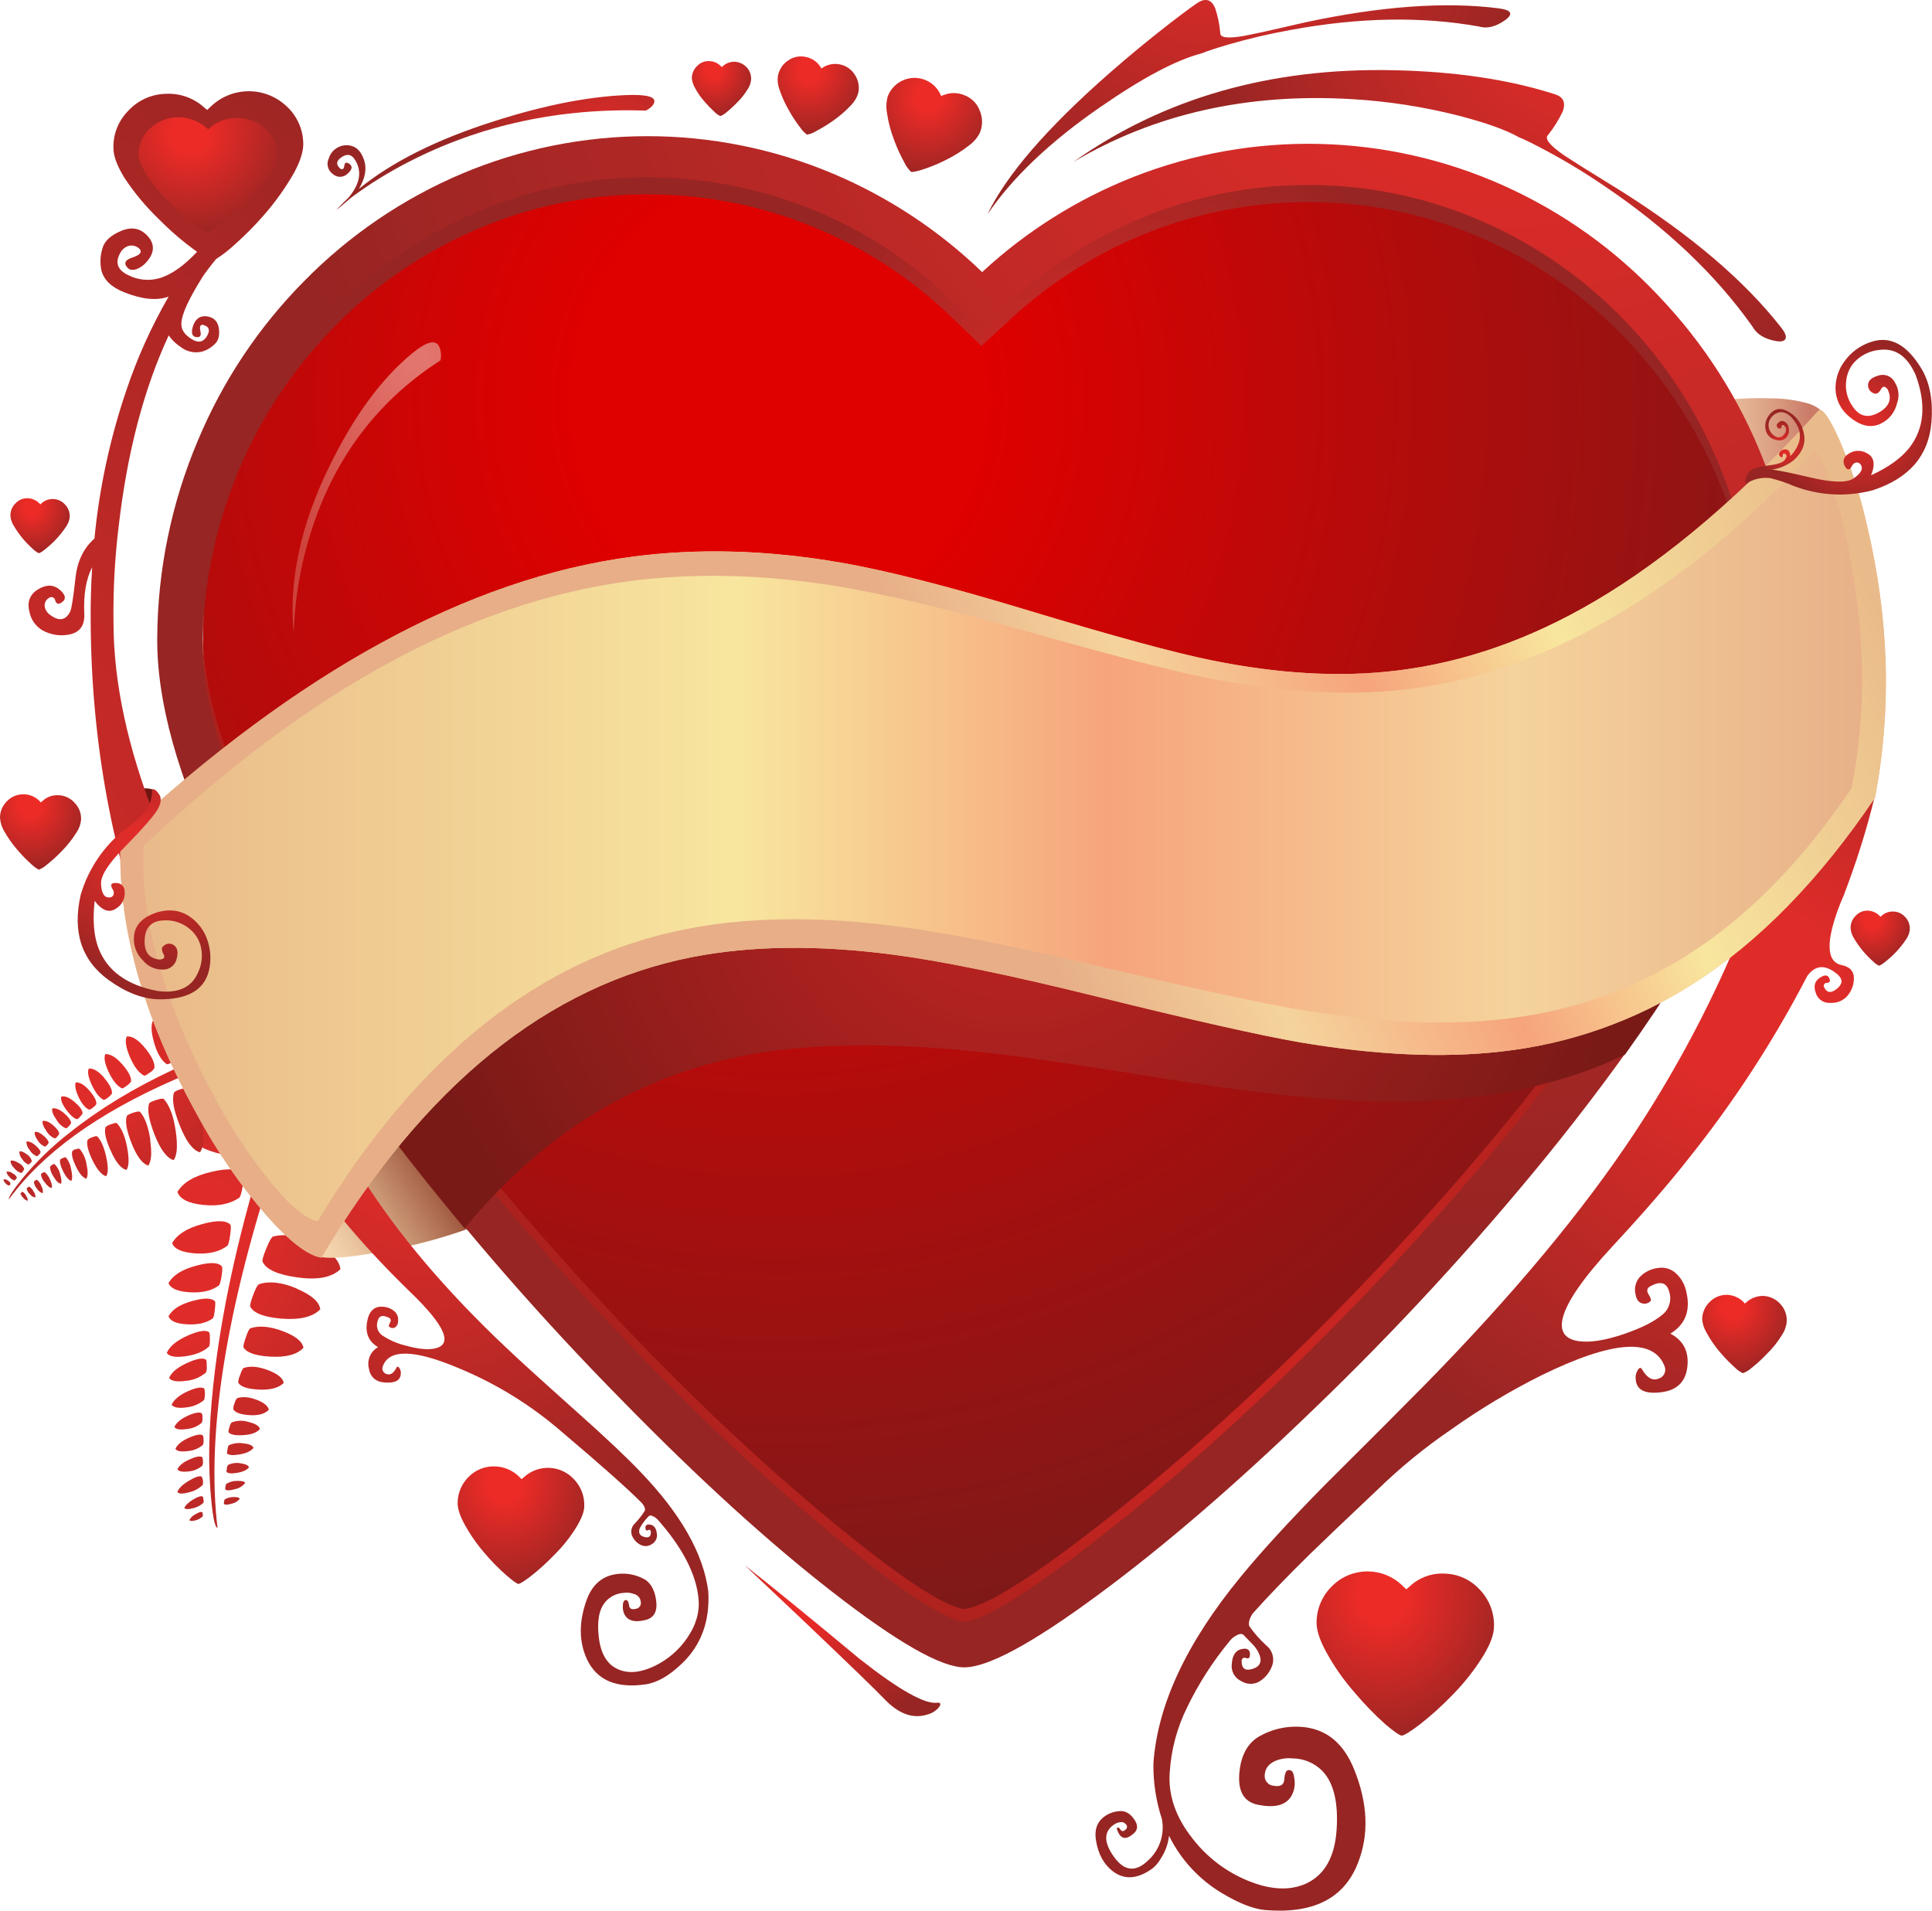 <?xml version="1.0" encoding="iso-8859-1"?>
<!-- Generator: Adobe Illustrator 20.1.0, SVG Export Plug-In . SVG Version: 6.00 Build 0)  -->
<svg version="1.0" id="Layer_1" xmlns="http://www.w3.org/2000/svg" xmlns:xlink="http://www.w3.org/1999/xlink" x="0px" y="0px"
	 viewBox="0 0 655.28 648.08" enable-background="new 0 0 655.28 648.08" xml:space="preserve">
<title>mom_0020</title>
<radialGradient id="SVGID_1_" cx="725.677" cy="311.692" r="77.17" gradientTransform="matrix(-1.23 -0.75 -1.09 1.81 1293.87 409.6)" gradientUnits="userSpaceOnUse">
	<stop  offset="0.17" style="stop-color:#DF2C29"/>
	<stop  offset="1" style="stop-color:#972523"/>
</radialGradient>
<path fill="url(#SVGID_1_)" d="M68.54,512.91c-0.387-0.193-1.13,0.047-2.23,0.72c-0.9,0.415-1.636,1.119-2.09,2
	c0.287,0.333,0.983,0.357,2.09,0.07c0.923-0.232,1.769-0.705,2.45-1.37c0.057-0.237,0.057-0.483,0-0.72
	c0.015-0.258-0.063-0.514-0.22-0.72 M68.76,503.66c0.234-0.949,0.105-1.951-0.36-2.81c-0.767-0.333-2.183,0.123-4.25,1.37
	c-2.213,1.3-3.547,2.597-4,3.89c0.527,0.627,1.86,0.65,4,0.07C65.891,505.786,67.488,504.913,68.76,503.66 M68.98,508.56
	c0.024-0.328-0.053-0.656-0.22-0.94c-0.573-0.287-1.653,0.047-3.24,1c-1.587,0.953-2.587,1.913-3,2.88
	c0.387,0.48,1.387,0.503,3,0.07c1.304-0.285,2.506-0.917,3.48-1.83c0.105-0.376,0.105-0.774,0-1.15 M79.23,507.8
	c-1.054-0.02-2.093,0.253-3,0.79c-0.16,0.231-0.238,0.509-0.22,0.79c-0.108,0.252-0.108,0.538,0,0.79
	c0.387,0.333,1.25,0.287,2.59-0.14c1.085-0.202,2.059-0.792,2.74-1.66c-0.24-0.433-0.96-0.627-2.16-0.58 M83.18,503.03
	c-0.24-0.527-1.153-0.767-2.74-0.72c-1.297-0.024-2.574,0.322-3.68,1c-0.166,0.309-0.264,0.65-0.29,1c-0.108,0.325-0.108,0.675,0,1
	c0.527,0.333,1.633,0.26,3.32-0.22c1.338-0.276,2.535-1.016,3.38-2.09 M81.22,493.34c2.353-0.387,3.94-1.133,4.76-2.24
	c-0.287-0.82-1.44-1.323-3.46-1.51c-1.661-0.292-3.372-0.065-4.9,0.65c-0.24,0.147-0.457,1.06-0.65,2.74
	C77.543,493.607,78.96,493.727,81.22,493.34 M77,498.13c-0.17,0.358-0.219,0.762-0.14,1.15c0.527,0.527,1.727,0.623,3.6,0.29
	c2-0.333,3.333-0.96,4-1.88c-0.24-0.667-1.24-1.123-3-1.37c-1.397-0.236-2.833-0.033-4.11,0.58c-0.252,0.364-0.4,0.789-0.43,1.23
	 M78.58,482.48c-0.401,0.441-0.653,0.998-0.72,1.59c-0.261,0.538-0.385,1.132-0.36,1.73c0.627,0.82,2.26,1.153,4.9,1
	c2.787-0.147,4.71-0.843,5.77-2.09c-0.24-1.007-1.513-1.8-3.82-2.38c-1.885-0.599-3.916-0.549-5.77,0.14 M64.36,495
	c-2.213,0.96-3.607,2.09-4.18,3.39c0.48,0.72,1.73,0.96,3.75,0.72c1.726-0.144,3.363-0.826,4.68-1.95
	c0.208-0.474,0.284-0.996,0.22-1.51c0.02-0.467-0.055-0.933-0.22-1.37C67.89,493.8,66.473,494.04,64.36,495 M69,488.39
	c0.078-0.514,0.001-1.039-0.22-1.51c-0.72-0.527-2.28-0.263-4.68,0.79c-2.4,1.053-3.937,2.303-4.61,3.75
	c0.527,0.82,1.897,1.083,4.11,0.79c1.91-0.121,3.729-0.854,5.19-2.09c0.255-0.539,0.332-1.145,0.22-1.73 M63.1,477.39
	c2.253-0.195,4.392-1.074,6.13-2.52c0.357-1.269,0.381-2.609,0.07-3.89c-0.96-0.627-2.833-0.313-5.62,0.94
	c-2.787,1.253-4.613,2.767-5.48,4.54c0.627,0.96,2.26,1.273,4.9,0.94 M68.43,479.4c-0.767-0.527-2.327-0.263-4.68,0.79
	c-2.353,1.053-3.89,2.327-4.61,3.82c0.527,0.82,1.897,1.06,4.11,0.72c1.887-0.129,3.682-0.862,5.12-2.09
	c0.278-0.506,0.38-1.09,0.29-1.66c0.081-0.54,0.004-1.092-0.22-1.59 M80.55,474.13c-0.497,0.525-0.843,1.174-1,1.88
	c-0.291,0.626-0.438,1.31-0.43,2c0.587,1.107,2.393,1.77,5.42,1.99c3.027,0.22,5.237-0.38,6.63-1.8c-0.24-1.3-1.61-2.43-4.11-3.39
	c-2.5-0.96-4.687-1.153-6.56-0.58 M81.44,466.44c-0.387,0.787-0.608,1.644-0.65,2.52c0.767,1.393,3.1,2.187,7,2.38
	c3.9,0.193,6.71-0.553,8.43-2.24c-0.24-1.633-1.993-3.077-5.26-4.33c-3.267-1.253-6.03-1.51-8.29-0.77
	c-0.287,0.093-0.697,0.887-1.23,2.38 M70.12,463.28c0-1.3-0.097-1.997-0.29-2.09c-1.007-0.72-3.097-0.36-6.27,1.08
	c-3.333,1.493-5.4,3.2-6.2,5.12c0.72,1.06,2.57,1.393,5.55,1c2.546-0.181,4.969-1.165,6.92-2.81c0.286-0.734,0.385-1.528,0.29-2.31
	 M70.84,456.78c0.24-0.193,0.36-1.033,0.36-2.52s-0.12-2.303-0.36-2.45c-1.2-0.767-3.603-0.357-7.21,1.23
	c-3.747,1.68-6.1,3.627-7.06,5.84c0.767,1.253,2.88,1.637,6.34,1.15C66.37,459.543,69.013,458.46,70.84,456.78 M72.93,441.42
	c-1.107-1.2-3.653-1.247-7.64-0.14c-4.133,1.107-6.847,2.837-8.14,5.19c0.573,1.633,2.687,2.547,6.34,2.74
	c3.653,0.193,6.537-0.473,8.65-2c0.287-0.193,0.527-1.153,0.72-2.88c0.193-1.727,0.217-2.687,0.07-2.88 M74.23,436.04
	c0.333-0.287,0.647-1.393,0.94-3.32s0.293-3.01,0-3.25c-1.247-1.333-4.13-1.38-8.65-0.14c-4.753,1.253-7.877,3.223-9.37,5.91
	c0.72,1.827,3.147,2.86,7.28,3.1s7.4-0.53,9.8-2.31 M100.61,437.03c-5.073-2.107-9.323-2.583-12.75-1.43
	c-0.48,0.193-1.147,1.42-2,3.68c-0.853,2.26-1.167,3.593-0.94,4c1.153,2.167,4.683,3.5,10.59,4c6.2,0.48,10.573-0.577,13.12-3.17
	c-0.333-2.547-3-4.88-8-7 M102.94,457.23c-0.333-2.167-2.667-4.067-7-5.7c-4.333-1.633-8-1.967-11-1
	c-0.387,0.147-0.917,1.203-1.59,3.17c-0.673,1.967-0.923,3.067-0.75,3.3c1.007,1.827,4.057,2.883,9.15,3.17
	c5.287,0.287,9.01-0.713,11.17-3 M92.69,419.38c-0.527,0.147-1.32,1.517-2.38,4.11s-1.47,4.097-1.23,4.51
	c1.2,2.593,5.067,4.347,11.6,5.26c6.873,1.007,11.797,0.093,14.77-2.74c-0.24-2.98-3.1-5.84-8.58-8.58s-10.213-3.58-14.2-2.52
	 M97.44,402c-0.573,0.193-1.487,1.733-2.74,4.62c-1.253,2.887-1.733,4.593-1.44,5.12c1.393,2.98,5.813,5,13.26,6.06
	c7.833,1.107,13.453,0.05,16.86-3.17c-0.287-3.333-3.553-6.58-9.8-9.74C107.333,401.73,101.953,400.767,97.44,402 M68.61,415.2
	c-5.187,1.393-8.597,3.557-10.23,6.49c0.767,2,3.41,3.153,7.93,3.46c4.52,0.307,8.123-0.56,10.81-2.6
	c0.333-0.287,0.647-1.49,0.94-3.61c0.293-2.12,0.317-3.297,0.07-3.53c-1.393-1.493-4.563-1.567-9.51-0.22 M82.31,402.28
	c0.387-2.453,0.433-3.823,0.14-4.11c-1.44-1.78-4.97-2.02-10.59-0.72c-5.86,1.333-9.753,3.617-11.68,6.85
	c0.82,2.407,3.727,3.873,8.72,4.4s9.053-0.267,12.18-2.38c0.433-0.287,0.843-1.62,1.23-4 M72.94,390.93
	c5.187,1.44,9.44,1.247,12.76-0.58c0.433-0.287,0.987-1.753,1.66-4.4c0.673-2.647,0.887-4.147,0.64-4.5
	c-1.3-2.213-4.88-3.053-10.74-2.52c-6.153,0.527-10.407,2.427-12.76,5.7c0.527,2.74,3.337,4.83,8.43,6.27 M93.4,367.17
	c0.82-3.08,1.083-4.833,0.79-5.26c-1.54-2.547-5.743-3.547-12.61-3c-7.16,0.627-12.11,2.863-14.85,6.71
	c0.627,3.22,3.917,5.673,9.87,7.36s10.903,1.447,14.85-0.72c0.527-0.287,1.177-1.993,1.95-5.12 M70.06,343.51
	c0.573,3.893,4.297,7.02,11.17,9.38c6.873,2.36,12.637,2.397,17.29,0.11c0.667-0.333,1.53-2.333,2.59-6s1.42-5.757,1.08-6.27
	c-1.68-3.173-6.533-4.617-14.56-4.33c-8.36,0.333-14.223,2.713-17.59,7.14 M110.83,318.54c-1.54-4.087-6.85-6.563-15.93-7.43
	c-9.467-0.913-16.337,1.087-20.61,6c0.24,4.807,4.107,9.157,11.6,13.05s14.003,4.76,19.53,2.6c0.767-0.287,1.943-2.547,3.53-6.78
	c1.587-4.233,2.21-6.71,1.87-7.43 M139.29,379.7c-0.333-3.8-4-7.467-11-11c-7-3.533-13.03-4.617-18.09-3.25
	c-0.667,0.193-1.7,1.923-3.1,5.19c-1.4,3.267-1.953,5.19-1.66,5.77c1.54,3.333,6.513,5.593,14.92,6.78
	c8.793,1.253,15.127,0.077,19-3.53 M130.57,397.83c-0.287-3.56-3.697-6.973-10.23-10.24s-12.18-4.267-16.94-3
	c-0.667,0.193-1.627,1.803-2.88,4.83c-1.253,3.027-1.76,4.817-1.52,5.37c1.393,3.127,6.03,5.243,13.91,6.35
	c8.167,1.2,14.053,0.117,17.66-3.25 M138.35,348.71c-7.733-3.893-14.34-5.097-19.82-3.61c-0.72,0.193-1.827,2.093-3.32,5.7
	s-2.093,5.697-1.8,6.27c1.633,3.653,7.063,6.13,16.29,7.43c9.56,1.393,16.453,0.12,20.68-3.82c-0.387-4.18-4.387-8.18-12-12
	 M123.1,334.64c1.633,4.52,7.71,8.03,18.23,10.53c11,2.547,19.047,1.657,24.14-2.67c-0.093-5.047-4.427-10.263-13-15.65
	s-16.093-7.453-22.56-6.2c-0.913,0.193-2.353,2.38-4.32,6.56c-1.967,4.18-2.783,6.657-2.45,7.43 M152.26,263.89
	c-5.72,3.653-11.03,9.11-15.93,16.37c-4.315,6.727-8.261,13.684-11.82,20.84c-28.54,62-45.74,116.567-51.6,163.7
	c-1.873,15.287-2.403,28.62-1.59,40c0.627,8.667,1.443,13.163,2.45,13.49c-3.847-32.38,2.987-74.847,20.5-127.4
	c9.398-28.797,20.813-56.897,34.16-84.09c0.344-0.436,0.791-0.779,1.3-1c1.768-0.085,3.539,0.083,5.26,0.5
	c1.827,0.433,3.493-0.36,5-2.38c1.151-1.517,1.895-3.304,2.16-5.19c0.292-1.269-0.224-2.587-1.3-3.32
	c-1.247-0.913-2.713-0.65-4.4,0.79c-1.687,1.44-2.48,2.883-2.38,4.33c0.147,1.44,0.77,1.703,1.87,0.79
	c0.573-0.527,0.67-0.96,0.29-1.3s-0.283-0.773,0.29-1.3c1.68-1.3,2.497-0.967,2.45,1c0.153,1.759-1.017,3.361-2.74,3.75
	c-0.793,0.244-1.634,0.292-2.45,0.14c-0.147,0-0.987-0.167-2.52-0.5c-0.48-0.047-0.6-0.647-0.36-1.8
	c0.1-0.785,0.344-1.544,0.72-2.24c7.447-15.387,15.327-26.443,23.64-33.17c5.187-4.233,10.713-6.277,16.58-6.13
	c4.894-0.068,9.599,1.889,13,5.41c3.348,3.398,4.804,8.228,3.89,12.91c-0.913,5.627-4.493,11.01-10.74,16.15
	c-5.667,4.667-10.333,6.687-14,6.06c-2.486-0.346-4.557-2.082-5.33-4.47c-0.717-1.809-0.965-3.77-0.72-5.7
	c0.24-3.027,1.393-5.143,3.46-6.35c1.402-1.005,3.348-0.717,4.4,0.65c1.247,1.44,0.743,2.953-1.51,4.54
	c-0.533,0.345-0.998,0.785-1.37,1.3c-0.379,0.402-0.361,1.035,0.041,1.414c0.01,0.009,0.019,0.018,0.029,0.026
	c7.4-3.847,9.033-7.957,4.9-12.33c-2-2.113-4.643-2.017-7.93,0.29c-3.507,2.453-5.643,6.18-6.41,11.18
	c-0.7,4.48-0.217,8.197,1.45,11.15c2.213,3.94,6.213,5.047,12,3.32c8.066-2.427,15.14-7.38,20.18-14.13
	c6.487-8.507,7.64-17.507,3.46-27c-1.68-3.8-5.26-6.493-10.74-8.08c-8.22-2.5-17.447,0.097-27.68,7.79L152.26,263.89z"/>
<radialGradient id="SVGID_2_" cx="598.791" cy="654" r="56.23" gradientTransform="matrix(-0.13 -1.44 -1.44 0.13 1054.54 1138.36)" gradientUnits="userSpaceOnUse">
	<stop  offset="0.17" style="stop-color:#DF2C29"/>
	<stop  offset="1" style="stop-color:#972523"/>
</radialGradient>
<path fill="url(#SVGID_2_)" d="M70.92,365.58c-1.68,0.58-2.593,1.06-2.74,1.44c-0.82,2.26-0.153,6.153,2,11.68
	c2.307,5.767,4.757,9.037,7.35,9.81c1.333-1.78,1.597-5.483,0.79-11.11c-0.807-5.627-2.297-9.69-4.47-12.19
	c-0.287-0.333-1.287-0.213-3,0.36 M64.29,369.1c-0.287-0.287-1.223-0.19-2.81,0.29c-1.587,0.48-2.413,0.917-2.48,1.31
	c-0.767,2.113-0.117,5.78,1.95,11c2.113,5.387,4.397,8.44,6.85,9.16c1.3-1.633,1.54-5.093,0.72-10.38
	c-0.82-5.287-2.19-9.06-4.11-11.32 M88.48,387.26c1.487-1.92,1.773-5.96,0.86-12.12c-0.913-6.16-2.547-10.607-4.9-13.34
	c-0.333-0.333-1.413-0.213-3.24,0.36c-1.827,0.573-2.827,1.103-3,1.59c-0.913,2.5-0.17,6.753,2.23,12.76
	c2.453,6.3,5.12,9.883,8,10.75 M93.62,358.63c-2.213,0.527-3.44,1.057-3.68,1.59c-1.2,2.887-0.647,7.983,1.66,15.29
	c2.453,7.593,5.313,12.017,8.58,13.27c1.92-2.167,2.587-6.927,2-14.28c-0.587-7.353-2.147-12.687-4.68-16
	c-0.333-0.433-1.63-0.387-3.89,0.14 M9.88,402.5c-0.338,0.139-0.634,0.363-0.86,0.65c0.154,0.713,0.529,1.36,1.07,1.85
	c0.437,0.65,1.133,1.08,1.91,1.18c0.068-0.701-0.14-1.4-0.58-1.95c-0.306-0.723-0.835-1.329-1.51-1.73 M7.24,404.5
	c-0.142,0.075-0.247,0.205-0.29,0.36c0.181,0.554,0.506,1.051,0.94,1.44c0.363,0.508,0.901,0.864,1.51,1
	c0.035-0.574-0.143-1.14-0.5-1.59c-0.239-0.603-0.671-1.11-1.23-1.44c-0.17,0-0.33,0.082-0.43,0.22 M3.56,401.49
	c-0.156-0.472-0.494-0.861-0.94-1.08c-0.398-0.337-0.93-0.47-1.44-0.36c0.04,0.482,0.275,0.926,0.65,1.23
	c0.287,0.434,0.726,0.744,1.23,0.87c0.261-0.124,0.447-0.366,0.5-0.65 M2.19,397.32c0.076,0.697,0.412,1.339,0.94,1.8
	c0.446,0.615,1.076,1.07,1.8,1.3c0.171-0.113,0.317-0.259,0.43-0.43c0.167-0.16,0.29-0.36,0.36-0.58
	c-0.291-0.638-0.812-1.142-1.46-1.41c-0.568-0.508-1.341-0.722-2.09-0.58 M7.79,397.28c0.188-0.236,0.334-0.504,0.43-0.79
	c-0.357-0.873-1.023-1.585-1.87-2c-1.247-0.767-2.183-1.007-2.81-0.72c0.091,0.921,0.531,1.773,1.23,2.38
	c0.603,0.832,1.464,1.44,2.45,1.73c0.245-0.133,0.447-0.335,0.58-0.58 M12,400.41c-0.215,0.076-0.393,0.229-0.5,0.43
	c0.076,0.858,0.427,1.668,1,2.31c0.436,0.768,1.153,1.338,2,1.59c0.143-0.797-0.01-1.618-0.43-2.31
	c-0.271-0.88-0.796-1.659-1.51-2.24c-0.214-0.001-0.421,0.077-0.58,0.22 M16.98,400.19c-0.365-1.008-0.985-1.904-1.8-2.6
	c-0.258-0.009-0.511,0.069-0.72,0.22c-0.243,0.099-0.446,0.274-0.58,0.5c0.13,1.006,0.57,1.946,1.26,2.69
	c0.913,1.253,1.707,1.903,2.38,1.95c0.24-0.527,0.073-1.44-0.5-2.74 M17.67,395.21c-0.289,0.081-0.543,0.257-0.72,0.5
	c0.069,1.181,0.463,2.32,1.14,3.29c0.913,1.587,1.777,2.427,2.59,2.52c0.287-0.58,0.19-1.687-0.29-3.32
	c-0.304-1.258-0.952-2.408-1.87-3.32c-0.305-0.065-0.623,0.016-0.86,0.22 M24.15,400.58c0.433-0.667,0.433-1.963,0-3.89
	c-0.218-1.507-0.84-2.928-1.8-4.11c-0.349-0.059-0.708,0.02-1,0.22c-0.344,0.101-0.664,0.271-0.94,0.5c-0.24,0.82,0.093,2.153,1,4
	c0.907,1.847,1.82,2.93,2.74,3.25 M25.66,389.8c-0.456,0.099-0.862,0.353-1.15,0.72c-0.333,1.007,0.077,2.713,1.23,5.12
	c1.153,2.407,2.33,3.8,3.53,4.18c0.573-0.867,0.597-2.533,0.07-5c-0.318-1.891-1.124-3.667-2.34-5.15
	c-0.445-0.118-0.919-0.038-1.3,0.22 M18.57,386.14c0.362-0.093,0.672-0.327,0.86-0.65c0.29-0.256,0.513-0.578,0.65-0.94
	c-0.047-0.767-0.743-1.727-2.09-2.88c-1.347-1.153-2.523-1.633-3.53-1.44c-0.193,0.767,0.217,1.873,1.23,3.32
	c0.639,1.167,1.654,2.083,2.88,2.6 M23.4,381.9c0.314-0.274,0.56-0.616,0.72-1c-0.093-0.913-0.887-2.02-2.38-3.32
	c-1.633-1.333-2.967-1.863-4-1.59c-0.24,0.867,0.217,2.117,1.37,3.75c0.725,1.326,1.862,2.379,3.24,3
	c0.415-0.139,0.769-0.418,1-0.79 M11.82,383.95c-0.193,0.667,0.12,1.603,0.94,2.81c0.544,0.98,1.409,1.743,2.45,2.16
	c0.295-0.068,0.553-0.247,0.72-0.5c0.245-0.222,0.442-0.49,0.58-0.79c-0.047-0.667-0.647-1.483-1.8-2.45
	c-1.153-0.967-2.113-1.377-2.88-1.23 M9.24,391.67c-1.107-0.913-1.997-1.273-2.67-1.08c-0.029,0.931,0.308,1.836,0.94,2.52
	c0.473,0.863,1.234,1.532,2.15,1.89c0.492-0.257,0.893-0.658,1.15-1.15c-0.237-0.917-0.803-1.714-1.59-2.24 M12.46,392.19
	c0.295-0.068,0.553-0.247,0.72-0.5c0.245-0.222,0.442-0.49,0.58-0.79c-0.047-0.667-0.647-1.483-1.8-2.45s-2.153-1.377-3-1.23
	c-0.016,1.025,0.356,2.017,1.04,2.78c0.544,0.98,1.409,1.743,2.45,2.16 M25.3,373.8c-1.873-1.587-3.387-2.187-4.54-1.8
	c-0.24,1.007,0.29,2.423,1.59,4.25s2.517,2.957,3.65,3.39c0.478-0.137,0.888-0.447,1.15-0.87c0.386-0.331,0.682-0.754,0.86-1.23
	C27.93,376.513,27.027,375.267,25.3,373.8 M51,386.71c-0.667-4.473-1.82-7.647-3.46-9.52c-0.24-0.287-1.01-0.213-2.31,0.22
	c-1.3,0.433-2.043,0.817-2.23,1.15c-0.627,1.78-0.097,4.833,1.59,9.16c1.78,4.473,3.677,7.02,5.69,7.64
	c1.06-1.393,1.277-4.277,0.65-8.65 M33,385.48c-0.193-0.193-0.77-0.097-1.73,0.29c-0.61,0.154-1.162,0.48-1.59,0.94
	c-0.387,1.393,0.167,3.653,1.66,6.78c1.587,3.267,3.147,5.093,4.68,5.48c0.72-1.107,0.72-3.293,0-6.56s-1.72-5.573-3-6.92
	 M39.64,381c-0.193-0.193-0.86-0.073-2,0.36c-0.702,0.159-1.348,0.504-1.87,1c-0.48,1.633,0.12,4.3,1.8,8
	c1.727,3.893,3.503,6.057,5.33,6.49c0.867-1.253,0.94-3.8,0.22-7.64S41.24,382.633,39.64,381 M41.37,369.17
	c0.193,0.093,0.747-0.22,1.66-0.94c0.583-0.365,1.075-0.857,1.44-1.44c0.093-1.44-0.907-3.363-3-5.77
	c-2.093-2.407-4.017-3.56-5.77-3.46c-0.527,1.333-0.117,3.4,1.23,6.2c1.347,2.8,2.813,4.603,4.4,5.41 M32.68,374.51
	c0.093-1.153-0.7-2.693-2.38-4.62c-1.68-1.927-3.217-2.84-4.61-2.74c-0.387,1.06-0.073,2.693,0.94,4.9
	c1.013,2.207,2.19,3.65,3.53,4.33c0.535-0.046,1.028-0.306,1.37-0.72C31.99,375.362,32.382,374.97,32.68,374.51 M35.35,365.57
	c-2-2.26-3.753-3.293-5.26-3.1c-0.48,1.2-0.12,3.077,1.08,5.63c1.2,2.553,2.533,4.22,4,5c0.573-0.147,1.096-0.448,1.51-0.87
	c0.534-0.349,0.979-0.818,1.3-1.37c0.093-1.3-0.797-3.053-2.67-5.26 M53.04,373.1c-1.54,0.48-2.357,0.89-2.45,1.23
	c-0.72,2-0.12,5.487,1.8,10.46c2,5.093,4.163,8.003,6.49,8.73c1.2-1.587,1.44-4.88,0.72-9.88s-2.053-8.607-4-10.82
	c-0.24-0.287-1.103-0.19-2.59,0.29 M52.01,345.92c-0.867,1.493-0.793,4.04,0.22,7.64c1.013,3.6,2.43,6.053,4.25,7.36
	c0.24,0.193,0.983-0.07,2.23-0.79c0.758-0.313,1.428-0.807,1.95-1.44c0.433-1.68-0.36-4.18-2.38-7.5
	c-2.16-3.46-4.25-5.213-6.27-5.26 M49.34,355.67c-2.353-2.933-4.467-4.303-6.34-4.11c-0.667,1.44-0.307,3.773,1.08,7
	c1.387,3.227,2.973,5.317,4.76,6.27c0.193,0.147,0.817-0.167,1.87-0.94c0.682-0.377,1.254-0.925,1.66-1.59
	c0.24-1.587-0.76-3.797-3-6.63 M75.1,353.1c0.333,0.24,1.39-0.073,3.17-0.94c1.78-0.867,2.69-1.513,2.73-1.94
	c0.72-2.307-0.24-5.793-2.88-10.46c-2.74-4.853-5.503-7.377-8.29-7.57c-1.3,1.92-1.347,5.43-0.14,10.53
	C70.897,347.82,72.7,351.28,75.1,353.1 M60.4,348.27c1.247,4.28,2.913,7.14,5,8.58c0.267,0.193,1.133-0.09,2.6-0.85
	s2.237-1.337,2.31-1.73c0.527-2-0.41-4.933-2.81-8.8c-2.5-4-4.927-6.02-7.28-6.06c-1.06,1.68-0.987,4.637,0.22,8.87 M81.44,323.76
	c-1.78,2.113-2.26,6.223-1.44,12.33c0.82,6.107,2.527,10.36,5.12,12.76c0.333,0.333,1.583,0.093,3.75-0.72
	c2.167-0.813,3.343-1.463,3.53-1.95c1.107-2.667,0.387-6.873-2.16-12.62c-2.667-6-5.597-9.27-8.79-9.81 M138.53,371.2
	c1.007-2.453,0.96-5.7-0.14-9.74c-1.633-5.913-5.55-10.337-11.75-13.27c-3.479-1.926-7.415-2.873-11.39-2.74
	c-3.976,0.229-7.929,0.747-11.83,1.55c-33.007,8.733-59.6,21.13-79.78,37.19c-5.912,4.584-11.301,9.806-16.07,15.57
	c-3.173,3.947-4.697,6.303-4.57,7.07c11.433-15.673,30.1-29.183,56-40.53c13.974-6.252,28.532-11.108,43.46-14.5
	c0.296,0.03,0.573,0.157,0.79,0.36c0.541,1.103,1.021,2.235,1.44,3.39c0.251,1.149,1.274,1.963,2.45,1.95
	c0.968,0.062,1.924-0.25,2.67-0.87c1.095-0.885,1.265-2.491,0.38-3.586c-0.305-0.377-0.711-0.659-1.17-0.814
	c-1.107-0.433-1.9-0.313-2.38,0.36c-0.48,0.673-0.407,1.153,0.22,1.44c0.387,0.147,0.603,0.027,0.65-0.36
	c-0.033-0.224,0.123-0.432,0.347-0.465c0.079-0.012,0.16,0.001,0.233,0.035c1.007,0.48,1.15,1.13,0.43,1.95
	c-0.467,0.644-1.367,0.788-2.011,0.321c-0.147-0.106-0.272-0.239-0.369-0.391c-0.644-0.974-1.13-2.044-1.44-3.17
	c-0.044-0.431,0.232-0.829,0.65-0.94c0.313-0.254,0.684-0.426,1.08-0.5c8.313-1.92,15.087-1.8,20.32,0.36
	c3.351,1.426,6.051,4.05,7.57,7.36c1.603,3.075,2.281,6.548,1.95,10c-0.287,3.507-1.537,6.053-3.75,7.64
	c-2.5,1.827-5.72,1.923-9.66,0.29c-3.553-1.44-5.81-3.387-6.77-5.84c-0.633-1.611-0.608-3.407,0.07-5
	c0.433-1.083,1.119-2.046,2-2.81c1.247-1.107,2.423-1.3,3.53-0.58c0.95,0.677,1.38,1.873,1.08,3c-0.147,1.333-0.867,1.647-2.16,0.94
	c-0.96-0.48-1.463-0.36-1.51,0.36c3.847,2.833,5.96,2.113,6.34-2.16c0.264-1.945-0.793-3.83-2.59-4.62
	c-2-1.06-4.113-0.797-6.34,0.79c-1.894,1.289-3.271,3.205-3.89,5.41c-0.867,2.933-0.05,5.77,2.45,8.51
	c3.607,3.847,7.57,5.913,11.89,6.2c5.36,0.34,9.213-2.713,11.56-9.16H138.53z"/>
<linearGradient id="SVGID_3_" gradientUnits="userSpaceOnUse" x1="401.141" y1="197.239" x2="357.641" y2="200.039" gradientTransform="matrix(1.44 0 0 1.44 37.63 -121.05)">
	<stop  offset="0" style="stop-color:#CA7C69"/>
	<stop  offset="0" style="stop-color:#CA7C69"/>
	<stop  offset="0.18" style="stop-color:#D99B81"/>
	<stop  offset="0.36" style="stop-color:#E5B494"/>
	<stop  offset="0.56" style="stop-color:#EEC6A2"/>
	<stop  offset="0.76" style="stop-color:#F3D1AA"/>
	<stop  offset="1" style="stop-color:#F4D4AD"/>
</linearGradient>
<path fill="url(#SVGID_3_)" d="M613.76,137c-4.19-1.232-8.533-1.865-12.9-1.88c-9.8-0.387-21.62,0.72-35.46,3.32
	c-13.547,2.547-16.453,12.763-8.72,30.65c4.071,9.305,9.328,18.044,15.64,26l42.38-22.07c2.721-4.936,4.74-10.227,6-15.72
	C623.227,146.34,620.913,139.573,613.76,137z"/>
<linearGradient id="SVGID_4_" gradientUnits="userSpaceOnUse" x1="76.108" y1="359.162" x2="50.108" y2="375.812" gradientTransform="matrix(1.44 0 0 1.44 37.63 -121.05)">
	<stop  offset="0" style="stop-color:#9C5238"/>
	<stop  offset="0.15" style="stop-color:#AB694D"/>
	<stop  offset="0.55" style="stop-color:#D2A27F"/>
	<stop  offset="0.84" style="stop-color:#EBC6A0"/>
	<stop  offset="1" style="stop-color:#F4D4AD"/>
</linearGradient>
<path fill="url(#SVGID_4_)" d="M152.79,369l-9.51-3.53L100,415.92l1.8,5c1.92,3.413,4.633,5.29,8.14,5.63
	c4.613,0.433,12.83-0.567,24.65-3c18.535-3.779,36.346-10.497,52.76-19.9c7.833-7.213,2.833-15.747-15-25.6
	C166.024,374.631,159.491,371.608,152.79,369z"/>
<radialGradient id="SVGID_5_" cx="-26.098" cy="588.973" r="300.06" gradientTransform="matrix(1.44 0 0 -1.58 551.78 875.16)" gradientUnits="userSpaceOnUse">
	<stop  offset="0.17" style="stop-color:#DF2C29"/>
	<stop  offset="1" style="stop-color:#972523"/>
</radialGradient>
<path fill="url(#SVGID_5_)" d="M562.73,100.55c-14.874-15.837-32.729-28.581-52.54-37.5c-39.822-17.929-85.199-19.011-125.83-3
	c-18.933,7.474-36.309,18.407-51.24,32.24c-14.667-14.146-31.817-25.465-50.59-33.39c-40.291-16.969-85.728-16.944-126,0.07
	c-19.956,8.487-38.052,20.81-53.26,36.27c-15.445,15.564-27.727,33.974-36.17,54.21c-8.931,21.115-13.61,43.784-13.77,66.71
	c-0.22,21.68,7.003,47.663,21.67,77.95c13.907,28.593,33.833,59.773,59.78,93.54c23.653,30.715,49.164,59.953,76.39,87.55
	c25.707,26.3,49.443,47.91,71.21,64.83s36.613,25.43,44.54,25.53c8,0.093,23.11-8.057,45.33-24.45
	c22.34-16.44,46.773-37.473,73.3-63.1c28.013-26.936,54.368-55.545,78.92-85.67c26.907-33.173,47.663-63.893,62.27-92.16
	c15.473-29.76,23.353-55.603,23.64-77.53c0.259-22.956-3.977-45.741-12.47-67.07c-8.068-20.429-20.011-39.105-35.17-55
	 M504.07,78.58c17.971,8.029,34.183,19.522,47.71,33.82c13.702,14.336,24.515,31.176,31.85,49.6
	c7.722,19.2,11.569,39.737,11.32,60.43c-0.193,21.927-9.97,49.717-29.33,83.37c-21.58,37.467-52.093,77.49-91.54,120.07
	c-32.333,34.853-64.19,64.783-95.57,89.79c-26.567,21.153-43.72,32.153-51.46,33c-7.687-1.06-24.43-12.453-50.23-34.18
	c-30.507-25.653-61.4-56.297-92.68-91.93C145.9,378.99,116.52,338.197,96,300.17c-18.353-33.94-27.433-61.873-27.24-83.8
	c0.289-40.893,16.558-80.051,45.33-109.11c13.801-13.948,30.209-25.048,48.29-32.67c18.611-7.899,38.664-11.829,58.88-11.54
	C259.298,63.47,295.72,78.488,323,105l9.87,9.52l10.09-9.3c13.847-12.789,29.987-22.846,47.57-29.64
	c17.514-6.749,36.152-10.102,54.92-9.88c20.216,0.182,40.174,4.562,58.61,12.86L504.07,78.58z"/>
<radialGradient id="SVGID_6_" cx="245.843" cy="391.843" r="51.25" gradientTransform="matrix(8.01 0 0 -8.78 -1704.95 3576.2)" gradientUnits="userSpaceOnUse">
	<stop  offset="0.17" style="stop-color:#DF0000"/>
	<stop  offset="1" style="stop-color:#741C1B"/>
</radialGradient>
<path fill="url(#SVGID_6_)" d="M551.77,112.21c-13.557-14.196-29.739-25.628-47.65-33.66c-36.024-15.922-76.858-17.071-113.72-3.2
	c-17.554,6.905-33.701,16.952-47.65,29.65l-10,9.62l-9.62-9.62c-13.641-13.199-29.679-23.67-47.25-30.85
	c-17.267-7.194-35.756-11.003-54.46-11.22c-20.221-0.332-40.282,3.628-58.86,11.62c-36.65,15.702-65.785,45.002-81.28,81.74
	c-8.271,18.952-12.498,39.422-12.41,60.1c-0.267,21.9,8.81,49.813,27.23,83.74c20.553,38.2,49.917,79.067,88.09,122.6
	c31.207,35.513,62.037,66.093,92.49,91.74c25.893,21.633,42.71,32.987,50.45,34.06c7.74-0.8,24.823-11.75,51.25-32.85
	c31.5-25.107,63.4-55.023,95.7-89.75c39.507-42.74,70.07-82.807,91.69-120.2c19.22-33.653,28.963-61.433,29.23-83.34
	c0.339-20.713-3.472-41.284-11.21-60.5C576.325,143.47,565.463,126.617,551.77,112.21z"/>
<radialGradient id="SVGID_7_" cx="-26.098" cy="611.955" r="115.61" gradientTransform="matrix(1.44 0 0 -1.44 405.77 1277.16)" gradientUnits="userSpaceOnUse">
	<stop  offset="0.03" style="stop-color:#EC2B27"/>
	<stop  offset="1" style="stop-color:#AC211D"/>
</radialGradient>
<path fill="url(#SVGID_7_)" d="M594.94,223.87c0.094-1.332,0.094-2.668,0-4c-0.287,21.873-10.063,49.567-29.33,83.08
	c-21.573,37.427-52.083,77.443-91.53,120.05c-32.333,34.853-64.19,64.783-95.57,89.79c-26.567,21.153-43.72,32.153-51.46,33
	c-7.687-1.06-24.43-12.453-50.23-34.18c-30.507-25.673-61.4-56.323-92.68-91.95C145.9,376.107,116.52,335.317,96,297.29
	c-17.633-32.547-26.713-59.687-27.24-81.42v1.95c-0.193,21.92,8.887,49.85,27.24,83.79c20.513,38,49.893,78.793,88.14,122.38
	c31.28,35.627,62.173,66.277,92.68,91.95c25.8,21.733,42.543,33.127,50.23,34.18c7.733-0.867,24.887-11.867,51.46-33
	c31.373-25,63.23-54.93,95.57-89.79c39.447-42.6,69.957-82.623,91.53-120.07C584.977,273.593,594.753,245.797,594.94,223.87z"/>
<radialGradient id="SVGID_8_" cx="-26.098" cy="611.955" r="89.35" gradientTransform="matrix(1.44 0 0 -1.44 412.97 1046.39)" gradientUnits="userSpaceOnUse">
	<stop  offset="0.17" style="stop-color:#DF2C29"/>
	<stop  offset="1" style="stop-color:#972523"/>
</radialGradient>
<path fill="url(#SVGID_8_)" d="M551.77,109.49c-13.527-14.298-29.739-25.791-47.71-33.82c-18.447-8.322-38.423-12.719-58.66-12.91
	c-18.768-0.222-37.406,3.131-54.92,9.88c-17.583,6.794-33.723,16.851-47.57,29.64l-10.09,9.3l-9.82-9.51
	c-27.275-26.482-63.676-41.481-101.69-41.9c-20.232-0.299-40.303,3.628-58.93,11.53c-18.081,7.622-34.489,18.722-48.29,32.67
	c-28.775,29.062-45.043,68.224-45.33,109.12v3.17c0.469-20.404,4.926-40.518,13.12-59.21c7.845-17.984,19.044-34.309,33-48.1
	c13.811-13.711,30.154-24.61,48.12-32.09c18.446-7.749,38.294-11.603,58.3-11.32c38.017,0.417,74.423,15.416,101.7,41.9l9.87,9.52
	l10.09-9.3c13.847-12.789,29.987-22.846,47.57-29.64c17.514-6.749,36.152-10.102,54.92-9.88c19.825,0.191,39.405,4.41,57.55,12.4
	c17.688,7.759,33.716,18.851,47.21,32.67c27.995,28.621,44.005,66.851,44.76,106.88v-0.94c0.249-20.693-3.598-41.23-11.32-60.43
	C576.31,140.683,565.486,123.832,551.77,109.49z"/>
<radialGradient id="SVGID_9_" cx="-26.115" cy="611.955" r="145.717" gradientTransform="matrix(1.44 0 0 -1.44 381.84 1165.88)" gradientUnits="userSpaceOnUse">
	<stop  offset="0.17" style="stop-color:#B72321"/>
	<stop  offset="1" style="stop-color:#7A1A17"/>
</radialGradient>
<path fill="url(#SVGID_9_)" d="M610.37,223.08c0-3.22-0.073-6.467-0.22-9.74h-74.52c-32.42,23.607-68.047,35.027-106.88,34.26
	c-14.56-0.287-31.857-2.307-51.89-6.06c-23.207-4.907-40.767-8.513-52.68-10.82c-21.047-4.18-39.303-6.703-54.77-7.57
	c-19.55-1.266-39.182-0.005-58.41,3.75c-44.667,8.94-88.967,33.533-132.9,73.78c18,35.433,44.497,74.1,79.49,116
	c25.08-30.627,55.327-49.883,90.74-57.77c25.847-5.767,59.55-5.767,101.11,0c11.533,1.587,28.867,4.253,52,8
	c20.707,3.173,37.907,5.193,51.6,6.06c38.867,2.593,71.563-2.48,98.09-15.22c14.56-20.387,26.403-39.427,35.53-57.12
	C602.18,270.803,610.083,244.953,610.37,223.08z"/>
<radialGradient id="SVGID_10_" cx="-26.098" cy="611.955" r="118.04" gradientTransform="matrix(1.44 0 0 -1.44 630.05 1219.47)" gradientUnits="userSpaceOnUse">
	<stop  offset="0.17" style="stop-color:#DF2C29"/>
	<stop  offset="1" style="stop-color:#972523"/>
</radialGradient>
<path fill="url(#SVGID_10_)" d="M619.09,260.36l-10.52,1.08c-11.069,43.752-29.415,85.331-54.27,123
	c-17.44,26.347-41.08,54.737-70.92,85.17c-7.88,8-19.197,19.333-33.95,34c-12.207,12.407-21.767,22.84-28.68,31.3
	c-18.353,22.353-28.203,43.46-29.55,63.32c-0.075,6.372,0.898,12.713,2.88,18.77c1.014,5.22-0.795,10.588-4.76,14.13
	c-4.227,4.04-8.093,3.56-11.6-1.44c-3.413-4.853-3.367-8.46,0.14-10.82c0.622-0.43,1.339-0.702,2.09-0.79
	c0.764-0.148,1.544,0.16,2,0.79c0.433,0.48,0.394,1.22-0.086,1.652c-0.063,0.056-0.131,0.106-0.204,0.148
	c-0.627,0.58-1.157,0.58-1.59,0c-0.48-0.82-0.913-0.987-1.3-0.5c1.06,3.7,3.03,4.23,5.91,1.59c1.333-1.247,1.31-2.833-0.07-4.76
	s-2.967-2.817-4.76-2.67c-2.082,0.077-4.081,0.836-5.69,2.16c-2.16,1.78-2.977,4.327-2.45,7.64c0.72,4.713,2.667,8.27,5.84,10.67
	c3.893,2.933,8.363,2.573,13.41-1.08c1.174-0.985,2.151-2.183,2.88-3.53c1.457-2.26,2.371-4.827,2.67-7.5
	c3.999,8.135,10.286,14.927,18.09,19.54c5.573,3.333,10.33,5.21,14.27,5.63c16.387,1.44,26.933-3.823,31.64-15.79
	c3.893-9.713,3.46-20.41-1.3-32.09c-3.333-8.173-8.62-12.84-15.86-14c-5.418-0.842-10.963,0.121-15.78,2.74
	c-4.227,2.213-6.63,6.397-7.21,12.55c-0.573,6.3,1.517,9.93,6.27,10.89c6.487,1.333,10.487-0.11,12-4.33
	c0.534-1.504,0.658-3.122,0.36-4.69c-0.193-1.493-0.553-2.333-1.08-2.52c-0.53-0.388-1.275-0.273-1.663,0.258
	c-0.055,0.075-0.101,0.156-0.137,0.242c-0.314,0.755-0.483,1.562-0.5,2.38c-0.093,1.873-1.27,2.62-3.53,2.24
	c-1.836-0.1-3.244-1.67-3.143-3.507c0.007-0.128,0.021-0.256,0.043-0.383c0.147-2,1.323-3.513,3.53-4.54
	c1.844-0.772,3.851-1.071,5.84-0.87c3.853,0.013,7.539,1.573,10.23,4.33c3.793,4.04,5.38,10.673,4.76,19.9
	s-4.067,15.303-10.34,18.23c-5.527,2.5-12.133,2.167-19.82-1c-7.47-3.07-13.986-8.075-18.88-14.5
	c-5.573-7.113-8.097-14.493-7.57-22.14c0.478-7.7,2.487-15.227,5.91-22.14c3.853-7.968,8.643-15.448,14.27-22.28
	c0.569-0.8,1.306-1.466,2.16-1.95c1.247-0.767,2.16-0.863,2.74-0.29c0.72,0.72,1.72,1.753,3,3.1c0.939,0.935,1.695,2.037,2.23,3.25
	c1.107,2.593,0.387,4.3-2.16,5.12c-2.547,0.82-3.797-0.093-3.75-2.74c-0.023-0.552,0.405-1.018,0.957-1.042
	c0.167-0.007,0.333,0.028,0.483,0.102c0.867,0.333,1.323,0.02,1.37-0.94c0.147-1.827-0.79-2.523-2.81-2.09
	c-2.02,0.433-3.127,2.067-3.32,4.9c-0.406,2.503,0.924,4.967,3.24,6c1.7,1.038,3.802,1.172,5.62,0.36c2.047-1.09,3.652-2.857,4.54-5
	c1.254-2.56,0.564-5.647-1.66-7.43c-2.186-1.988-4.144-4.211-5.84-6.63c-0.333-1.153,0.05-2.57,1.15-4.25
	c5.14-5.767,11.65-12.52,19.53-20.26c3.94-3.847,11.557-11.107,22.85-21.78c7.748-7.544,16.14-14.397,25.08-20.48
	c9.652-6.856,19.819-12.958,30.41-18.25c24.313-11.92,38.293-12.88,41.94-2.88c0.519,1.666-0.411,3.438-2.077,3.957
	c-0.05,0.016-0.101,0.03-0.153,0.043c-2,0.767-3.85-0.317-5.55-3.25c-0.387-0.667-0.867-0.547-1.44,0.36
	c-0.591,0.974-0.821,2.124-0.65,3.25c0.333,3.56,3.313,4.953,8.94,4.18c5.187-0.72,8.047-3.63,8.58-8.73
	c0.533-5.1-1.39-8.803-5.77-11.11c5.093-3.127,6.897-7.837,5.41-14.13c-0.453-2.371-1.639-4.539-3.39-6.2
	c-1.618-1.586-3.893-2.309-6.13-1.95c-2.352,0.251-4.544,1.311-6.2,3c-1.382,1.492-1.972,3.552-1.59,5.55
	c0.287,2,1.057,3.153,2.31,3.46c1.032,0.308,2.15,0.002,2.88-0.79c0.287-0.287,0.047-1.057-0.72-2.31
	c-0.767-1.253-0.48-2.19,0.86-2.81c3.333-1.78,5.4-1.083,6.2,2.09c0.87,2.779-0.046,5.808-2.31,7.64c-2.787,2.353-7.12,4.54-13,6.56
	c-6.34,2.167-11.457,2.983-15.35,2.45c-4.753-0.667-6.58-3.287-5.48-7.86c1.393-5.58,7.013-13.68,16.86-24.3
	c10.52-11.333,19.143-21.287,25.87-29.86c15.408-19.264,28.883-39.997,40.23-61.9c2.787-3.753,6.197-3.92,10.23-0.5
	c1.873,1.633,1.8,3.267-0.22,4.9c-2.02,1.633-3.487,1.393-4.4-0.72c-0.166-0.527,0.126-1.088,0.653-1.255
	c0.112-0.035,0.23-0.051,0.347-0.045c0.913-0.047,1.227-0.48,0.94-1.3c-0.48-1.44-1.587-1.583-3.32-0.43s-2.19,2.86-1.37,5.12
	c0.638,2.183,2.736,3.606,5,3.39c1.971,0.124,3.904-0.583,5.33-1.95c1.535-1.574,2.454-3.646,2.59-5.84
	c0.193-2.74-1.177-4.407-4.11-5c-5.333-1.107-5.5-8.077-0.5-20.91l1.44-3.39l-0.07,0.07c4.09-10.641,7.507-21.53,10.23-32.6
	c0.82-5.333,0.533-8.29-0.86-8.87C631.957,260.363,626.683,259.927,619.09,260.36z"/>
<radialGradient id="SVGID_11_" cx="601.782" cy="611.598" r="95.75" gradientTransform="matrix(-1.43 0.21 -0.21 -1.68 1130.24 1272.41)" gradientUnits="userSpaceOnUse">
	<stop  offset="0.17" style="stop-color:#DF2C29"/>
	<stop  offset="1" style="stop-color:#972523"/>
</radialGradient>
<path fill="url(#SVGID_11_)" d="M88.07,309.76l-13.69,0.65c-0.527,28.22,9.227,57.043,29.26,86.47
	c9.18,13.507,21.023,27.303,35.53,41.39c11.967,11.54,14.657,17.933,8.07,19.18c-2.4,0.433-5.57,0.1-9.51-1
	c-2.904-0.675-5.662-1.871-8.14-3.53c-1.42-1.037-2.053-2.843-1.59-4.54c0.387-2,1.613-2.503,3.68-1.51
	c0.581,0.134,0.944,0.714,0.81,1.295c-0.03,0.13-0.084,0.254-0.16,0.365c-0.433,0.82-0.553,1.3-0.36,1.44
	c0.448,0.461,1.118,0.627,1.73,0.43c0.851-0.411,1.365-1.298,1.3-2.24c0.187-1.229-0.243-2.471-1.15-3.32
	c-1.088-0.941-2.454-1.499-3.89-1.59c-3.027-0.287-4.853,1.467-5.48,5.26c-0.627,3.793,0.623,6.607,3.75,8.44
	c-2.48,1.383-3.767,4.224-3.17,7c0.48,3.127,2.33,4.793,5.55,5c3.46,0.24,5.237-0.76,5.33-3c0.059-0.688-0.117-1.375-0.5-1.95
	c-0.387-0.527-0.7-0.573-0.94-0.14c-0.96,1.873-2.04,2.62-3.24,2.24c-1.052-0.205-1.738-1.223-1.533-2.275
	c0.007-0.035,0.015-0.07,0.023-0.105c1.92-6.2,10.473-6.103,25.66,0.29c12.824,5.279,24.703,12.612,35.17,21.71
	c13.407,11.333,22.487,19.41,27.24,24.23c0.82,1.007,1.107,1.847,0.86,2.52c-0.961,1.525-2.073,2.949-3.32,4.25
	c-1.308,1.167-1.636,3.084-0.79,4.62c0.638,1.261,1.7,2.256,3,2.81c1.14,0.475,2.442,0.339,3.46-0.36
	c1.349-0.724,2.055-2.254,1.73-3.75c-0.24-1.733-0.983-2.693-2.23-2.88c-1.247-0.187-1.777,0.27-1.59,1.37
	c0.093,0.58,0.38,0.747,0.86,0.5c0.25-0.2,0.615-0.159,0.815,0.091c0.092,0.115,0.137,0.261,0.125,0.409
	c0.093,1.633-0.65,2.233-2.23,1.8s-2.083-1.433-1.51-3c0.8-1.472,1.811-2.82,3-4c0.333-0.387,0.887-0.363,1.66,0.07
	c0.54,0.272,1.028,0.638,1.44,1.08c8.313,9.42,12.903,18.217,13.77,26.39c0.573,4.613-0.7,9.203-3.82,13.77
	c-2.783,4.053-6.574,7.31-11,9.45c-4.613,2.213-8.613,2.647-12,1.3c-3.893-1.493-6.2-5.077-6.92-10.75s0.023-9.783,2.23-12.33
	c1.545-1.755,3.718-2.833,6.05-3c1.211-0.198,2.452-0.073,3.6,0.36c1.245,0.286,2.172,1.33,2.31,2.6
	c0.255,1.075-0.41,2.153-1.484,2.408c-0.081,0.019-0.163,0.033-0.246,0.042c-1.393,0.333-2.137-0.077-2.23-1.23
	c-0.24-1.493-0.743-2.047-1.51-1.66c-0.412,0.422-0.623,1.001-0.58,1.59c-0.103,0.952,0.02,1.915,0.36,2.81
	c1.06,2.5,3.533,3.247,7.42,2.24c2.88-0.767,4.033-3.05,3.46-6.85c-0.573-3.8-2.16-6.253-4.76-7.36
	c-3.025-1.456-6.449-1.86-9.73-1.15c-4.42,0.96-7.497,3.99-9.23,9.09c-2.5,7.26-2.403,13.8,0.29,19.62
	c3.333,7.113,9.963,9.95,19.89,8.51c3.94-0.58,8.073-2.96,12.4-7.14c6.487-6.253,9.44-14.38,8.86-24.38
	c-1.633-12.787-9.32-26.32-23.06-40.6c-4.667-4.907-11.667-11.517-21-19.83c-12.207-10.913-20.303-18.27-24.29-22.07
	c-20.667-19.473-37.073-38.85-49.22-58.13C105.893,372.74,94.363,342.933,88.07,309.76z"/>
<radialGradient id="SVGID_12_" cx="-35.464" cy="592.244" r="94.58" gradientTransform="matrix(1.44 0.05 0.06 -1.49 558.78 881.8)" gradientUnits="userSpaceOnUse">
	<stop  offset="0.17" style="stop-color:#DF2C29"/>
	<stop  offset="1" style="stop-color:#972523"/>
</radialGradient>
<path fill="url(#SVGID_12_)" d="M605.54,115c0.48-0.82-0.023-2.153-1.51-4c-12.253-15.667-30.177-30.977-53.77-45.93
	c-10.173-6.253-16.803-10.413-19.89-12.48c-4.807-3.333-6.583-5.593-5.33-6.78c1.959-2.473,3.636-5.156,5-8
	c1.06-2.933,0.243-4.857-2.45-5.77c-15.613-5.047-33.92-7.787-54.92-8.22c-41.82-0.913-78.01,9.447-108.57,31.08
	c27.533-16.3,59.027-23.39,94.48-21.27c12.235,0.716,24.374,2.601,36.25,5.63c9.227,2.407,15.953,4.81,20.18,7.21
	c1.92,0.767,4.997,2.28,9.23,4.54c6.948,3.711,13.685,7.804,20.18,12.26c20.853,14.087,37.5,29.903,49.94,47.45
	c1.44,2.667,4.18,4.333,8.22,5C604.193,115.947,605.18,115.707,605.54,115z"/>
<radialGradient id="SVGID_13_" cx="232.377" cy="765.821" r="81.01" gradientTransform="matrix(1.08 -0.96 -0.96 -1.08 893.64 1010.89)" gradientUnits="userSpaceOnUse">
	<stop  offset="0.17" style="stop-color:#DF2C29"/>
	<stop  offset="1" style="stop-color:#972523"/>
</radialGradient>
<path fill="url(#SVGID_13_)" d="M510.33,6.94c3.073-2.167,2.407-3.537-2-4.11C490.21,0.523,468.433,2.087,443,7.52
	c-10.76,2.5-17.847,4.063-21.26,4.69c-5.333,0.913-7.953,0.58-7.86-1c-0.241-2.872-0.822-5.705-1.73-8.44
	c-1.107-2.667-2.86-3.413-5.26-2.24c-0.867,0.433-4.133,2.813-9.8,7.14c-7.253,5.627-14.253,11.397-21,17.31
	c-21.06,18.507-34.787,34.417-41.18,47.73c8.46-12.473,21.193-24.587,38.2-36.34c14.367-9.953,25.827-16.037,34.38-18.25
	c1.873-0.767,4.9-1.767,9.08-3c7.04-2.043,14.183-3.712,21.4-5c23.02-4.233,44.26-4.607,63.72-1.12
	C504.33,9.793,507.21,9.107,510.33,6.94z"/>
<radialGradient id="SVGID_14_" cx="-26.098" cy="611.955" r="36.44" gradientTransform="matrix(1.44 0 0 -1.44 241.52 936.27)" gradientUnits="userSpaceOnUse">
	<stop  offset="0.17" style="stop-color:#DF2C29"/>
	<stop  offset="1" style="stop-color:#972523"/>
</radialGradient>
<path fill="url(#SVGID_14_)" d="M221.91,34.64c0.433-1.873-2.833-2.667-9.8-2.38c-13.02,0.58-27.793,3.513-44.32,8.8
	c-19.46,6.153-34.81,13.82-46.05,23c2.16-3.653,2.737-6.923,1.73-9.81c-0.913-2.667-2.33-4.253-4.25-4.76
	c-1.491-0.426-3.088-0.273-4.47,0.43c-1.565,0.766-2.74,2.151-3.24,3.82c-0.899,1.85-0.323,4.078,1.36,5.26
	c1.416,1.322,3.622,1.291,5-0.07c1.587-1.393,1.803-2.5,0.65-3.32c-1.007-0.72-1.583-0.527-1.73,0.58s-0.58,1.467-1.3,1.08
	c-1.633-1.393-1.49-2.727,0.43-4s3.457-0.89,4.61,1.15c2.307,3.8,1.537,8.007-2.31,12.62c-1.333,1.253-2.63,2.55-3.89,3.89
	c-0.573,0.627,1.06-0.707,4.9-4c6.185-4.578,12.741-8.632,19.6-12.12c24.267-12.453,51.03-18.223,80.29-17.31
	C220.787,36.553,221.717,35.6,221.91,34.64z"/>
<radialGradient id="SVGID_15_" cx="-26.098" cy="611.955" r="34.19" gradientTransform="matrix(1.44 0 0 -1.44 314.81 1419.66)" gradientUnits="userSpaceOnUse">
	<stop  offset="0.17" style="stop-color:#EC2B27"/>
	<stop  offset="1" style="stop-color:#972523"/>
</radialGradient>
<path fill="url(#SVGID_15_)" d="M252.61,530.94l20.83,19.69c14.94,14.233,23.733,22.743,26.38,25.53
	c4.947,5.24,9.92,7.02,14.92,5.34c1.475-0.405,2.787-1.262,3.75-2.45c0.72-1.007,0.577-1.51-0.43-1.51
	c-4.18,0.72-13.02-4.233-26.52-14.86C274.427,548.447,261.45,537.867,252.61,530.94z"/>
<path fill="#6F1511" d="M51.82,275.22v-7.43c-1.547-0.482-3.2-0.507-4.76-0.07c-0.72,0.287-0.143,1.62,1.73,4
	C49.757,272.947,50.767,274.113,51.82,275.22z"/>
<radialGradient id="SVGID_16_" cx="-25.088" cy="623.201" r="325.88" gradientTransform="matrix(1.44 0 0 -1.39 -118.55 1234.11)" gradientUnits="userSpaceOnUse">
	<stop  offset="0.17" style="stop-color:#DF2C29"/>
	<stop  offset="1" style="stop-color:#972523"/>
</radialGradient>
<path fill="url(#SVGID_16_)" d="M97,35.86c-7.244-6.659-18.419-6.532-25.51,0.29l-1.23,1.15L69,36.22
	c-3.484-3.029-7.998-4.605-12.61-4.4c-4.911,0.063-9.579,2.151-12.9,5.77c-3.439,3.446-5.257,8.188-5,13.05
	c0.093,2.593,1.343,5.84,3.75,9.74c3.346,5.05,7.236,9.718,11.6,13.92c4.007,4.069,8.356,7.786,13,11.11
	c-4.373,4.667-8.53,7.623-12.47,8.87c-3.702,1.143-7.707,0.754-11.12-1.08c-3.46-1.733-4.277-4.21-2.45-7.43
	c0.598-1.15,1.637-2.009,2.88-2.38c1.366-0.334,2.806,0.107,3.75,1.15c0.82,1.06-0.02,1.997-2.52,2.81
	c-2.5,0.813-3.053,1.967-1.66,3.46c0.667,0.767,1.667,0.933,3,0.5c1.347-0.5,2.54-1.345,3.46-2.45c2.74-3.127,2.86-6.06,0.36-8.8
	c-2.5-2.74-5.6-3.27-9.3-1.59c-3.333,1.44-5.333,3.34-6,5.7c-0.794,2.47-0.919,5.106-0.36,7.64c0.867,3.22,3.46,5.673,7.78,7.36
	c6.053,2.407,11.053,2.887,15,1.44c-5.908,10.229-10.763,21.031-14.49,32.24c-5.457,16.146-9.037,32.866-10.67,49.83
	c-3.653,3.22-5.79,7.62-6.41,13.2c-0.767,6.873-1.367,10.72-1.8,11.54c-1.487,2.98-3.697,3.413-6.63,1.3
	c-1.015-0.632-1.735-1.644-2-2.81c-0.248-1.237,0.335-2.492,1.44-3.1c0.566-0.441,1.383-0.34,1.825,0.226
	c0.145,0.187,0.237,0.409,0.265,0.644c0.387,1.153,1.053,1.417,2,0.79c1.827-1.107,1.683-2.573-0.43-4.4s-4.587-1.873-7.42-0.14
	c-2.787,1.733-3.747,4.28-2.88,7.64c0.52,2.635,2.149,4.919,4.47,6.27c2.681,1.464,5.781,1.972,8.79,1.44
	c3.747-0.667,5.523-3.023,5.33-7.07c-0.287-6.54,0.603-11.803,2.67-15.79c-0.387,6.393-0.553,12.353-0.5,17.88
	c0.167,44.467,8.487,86.3,24.96,125.5l23.35,0.5c-11.867-24.567-20.533-43.823-26-57.77c-9.713-24.513-14.57-47.023-14.57-67.53
	c-0.145-10.773,0.433-21.544,1.73-32.24c2.88-25.147,8.547-46.813,17-65c1.07,1.542,2.429,2.863,4,3.89
	c2.003,1.604,4.625,2.214,7.13,1.66c1.757-0.477,3.351-1.424,4.61-2.74c1.107-1.06,1.54-2.693,1.3-4.9
	c-0.287-2.5-1.583-3.943-3.89-4.33c-2.307-0.387-3.917,0.613-4.83,3c-0.82,2.453-0.487,3.787,1,4c1.3,0.193,1.78-0.457,1.44-1.95
	s-0.1-2.24,0.72-2.24c2.2,0.527,2.7,1.81,1.5,3.85s-2.867,2.423-5,1.15c-2.667-1.587-3.893-3.487-3.68-5.7
	c0.193-3.08,2.643-8.343,7.35-15.79l-0.43,0.58c1.507-2.16,3.127-4.287,4.86-6.38c2.29-1.46,4.437-3.134,6.41-5
	c3.398-3.014,6.601-6.24,9.59-9.66c3.971-4.506,7.472-9.404,10.45-14.62c2.16-4.04,3.193-7.373,3.1-10
	C102.765,43.708,100.643,39.095,97,35.86z"/>
<linearGradient id="SVGID_17_" gradientUnits="userSpaceOnUse" x1="2.199" y1="280.48" x2="417.629" y2="280.48" gradientTransform="matrix(1.44 0 0 1.44 37.63 -121.05)">
	<stop  offset="0.02" style="stop-color:#EABB8A"/>
	<stop  offset="0.31" style="stop-color:#F6E09C"/>
	<stop  offset="0.35" style="stop-color:#F8E69E"/>
	<stop  offset="0.56" style="stop-color:#F6A47C"/>
	<stop  offset="0.79" style="stop-color:#F5D39C"/>
	<stop  offset="1" style="stop-color:#E7AE87"/>
</linearGradient>
<path fill="url(#SVGID_17_)" d="M541.11,203.82c-22.073,13.033-44.583,20.92-67.53,23.66c-19.027,2.307-39.95,1.13-62.77-3.53
	c-12.3-2.453-32.887-8.053-61.76-16.8c-26.907-8.173-48.31-13.63-64.21-16.37c-24.667-4.233-48.113-4.883-70.34-1.95
	c-55.64,7.333-113.49,38.92-173.55,94.76c-1.44,29.333,7.227,60.897,26,94.69c6.512,12.083,14.318,23.423,23.28,33.82
	c7.847,8.893,14.103,13.723,18.77,14.49c34.787-58.413,76.787-92.413,126-102c19.893-3.847,42.5-4.11,67.82-0.79
	c16.447,2.133,39.47,6.867,69.07,14.2c32.72,8.08,55.783,13.273,69.19,15.58c25.66,4.327,48.327,5.36,68,3.1
	c23.279-2.545,45.653-10.445,65.37-23.08c22.247-14.233,42.74-35.233,61.48-63c5.72-29.907,4.83-60.653-2.67-92.24
	c-2.207-9.959-5.344-19.688-9.37-29.06c-3.22-7.213-5.527-10.603-6.92-10.17C591.137,167.71,565.85,189.273,541.11,203.82z"/>
<linearGradient id="SVGID_18_" gradientUnits="userSpaceOnUse" x1="403.829" y1="190.333" x2="207.179" y2="280.983" gradientTransform="matrix(1.44 0 0 1.44 37.63 -121.05)">
	<stop  offset="0.02" style="stop-color:#EABB8A"/>
	<stop  offset="0.31" style="stop-color:#F6E09C"/>
	<stop  offset="0.35" style="stop-color:#F8E69E"/>
	<stop  offset="0.56" style="stop-color:#F6A47C"/>
	<stop  offset="0.79" style="stop-color:#F5D39C"/>
	<stop  offset="1" style="stop-color:#E7AE87"/>
</linearGradient>
<path fill="url(#SVGID_18_)" d="M541.11,203.82c-22.073,13.033-44.583,20.92-67.53,23.66c-19.027,2.307-39.95,1.13-62.77-3.53
	c-12.3-2.5-32.887-8.1-61.76-16.8c-26.907-8.173-48.31-13.63-64.21-16.37c-24.667-4.233-48.113-4.883-70.34-1.95
	c-55.64,7.333-113.49,38.92-173.55,94.76c-1.44,29.333,7.227,60.897,26,94.69c6.512,12.083,14.318,23.423,23.28,33.82
	c7.847,8.893,14.103,13.723,18.77,14.49c34.787-58.413,76.787-92.413,126-102c19.893-3.847,42.5-4.11,67.82-0.79
	c16.447,2.133,39.47,6.867,69.07,14.2c32.72,8.08,55.783,13.273,69.19,15.58c25.66,4.327,48.327,5.36,68,3.1
	c23.279-2.545,45.653-10.445,65.37-23.08c22.247-14.233,42.74-35.233,61.48-63c5.72-29.853,4.83-60.6-2.67-92.24
	c-2.207-9.959-5.344-19.688-9.37-29.06c-3.22-7.213-5.527-10.627-6.92-10.24c-25.8,28.56-51.073,50.147-75.82,64.76 M620.57,162.64
	c3.015,8.42,5.307,17.081,6.85,25.89c5.287,27.84,5.48,54.113,0.58,78.82c-17.333,25.727-36.667,45.08-58,58.06
	c-18.88,11.54-39.993,18.403-63.34,20.59c-19.22,1.827-41.61,0.577-67.17-3.75c-12.253-2.067-35.317-7.09-69.19-15.07
	c-29.333-6.92-52.517-11.39-69.55-13.41c-25.367-3.027-48.033-2.57-68,1.37c-49.333,9.667-91,42.697-125,99.09
	c-3.94-0.627-9.32-5.097-16.14-13.41c-7.76-9.676-14.521-20.113-20.18-31.15c-16.333-30.913-23.9-58.51-22.7-82.79
	c55.733-52.74,110.733-82.67,165-89.79c21.767-2.833,44.973-2.28,69.62,1.66c16,2.547,37.597,7.667,64.79,15.36
	c29.5,8.367,50.4,13.727,62.7,16.08c23.333,4.52,44.523,5.817,63.57,3.89c47.853-4.807,94.797-31.73,140.83-80.77
	c1.173-0.313,2.937,2.797,5.29,9.33L620.57,162.64z"/>
<radialGradient id="SVGID_19_" cx="420.92" cy="755.938" r="20.13" gradientTransform="matrix(0.56 -1.33 -1.33 -0.56 1399.56 1127.71)" gradientUnits="userSpaceOnUse">
	<stop  offset="0.17" style="stop-color:#DF2C29"/>
	<stop  offset="1" style="stop-color:#972523"/>
</radialGradient>
<path fill="url(#SVGID_19_)" d="M628.89,122.91c2.303-2.495,5.473-4.015,8.86-4.25c5.24-0.58,9.24,2.28,12,8.58
	c3.653,9.953,2.91,18.2-2.23,24.74c-2.74,3.46-7.04,6.537-12.9,9.23c1.54-3.847,1.01-6.37-1.59-7.57
	c-2.021-1.126-4.521-0.929-6.34,0.5c-1.344,0.775-1.806,2.493-1.031,3.838c0.01,0.017,0.02,0.035,0.031,0.052
	c0.82,1.587,1.637,1.587,2.45,0c0.26-0.627,0.837-1.066,1.51-1.15c0.581-0.07,1.148,0.213,1.44,0.72
	c0.96,1.393,0.143,2.957-2.45,4.69c-2.26,1.54-7.16,1.42-14.7-0.36c-9.08-2.167-14.797-3.167-17.15-3
	c-2.353,0.167-3.843,1.033-4.47,2.6c-0.573,1.393-0.55,2.21,0.07,2.45c2.395-1.531,5.252-2.168,8.07-1.8
	c2.713,0.666,5.366,1.56,7.93,2.67c8.565,3.275,17.943,3.779,26.81,1.44c12.347-4.04,18.977-11.733,19.89-23.08
	c0.573-7.067-0.46-12.957-3.1-17.67c-4.947-8.46-10.64-11.68-17.08-9.66c-3.911,1.191-7.296,3.686-9.59,7.07
	c-1.49,2.11-2.41,4.57-2.67,7.14c-0.497,4.098,1.069,8.177,4.18,10.89c3.847,3.413,7.473,4.35,10.88,2.81
	c2.871-1.295,4.975-3.853,5.69-6.92c0.908-2.414,0.615-5.117-0.79-7.28c-1.061-2.034-3.47-2.96-5.62-2.16
	c-2.213,0.627-3.343,1.66-3.39,3.1c-0.083,1.292,0.719,2.477,1.95,2.88c0.893,0.393,1.71-0.077,2.45-1.41
	c0.627-1.107,1.37-1.083,2.23,0.07c1.587,3.22,0.587,5.84-3,7.86c-3.587,2.02-6.51,1.377-8.77-1.93
	c-1.95-2.654-2.753-5.979-2.23-9.23C626.521,126.598,627.447,124.559,628.89,122.91z"/>
<radialGradient id="SVGID_20_" cx="567.711" cy="680.955" r="7.18" gradientTransform="matrix(0.01 -1.44 -1.44 -0.01 1580.36 976.07)" gradientUnits="userSpaceOnUse">
	<stop  offset="0.17" style="stop-color:#DF2C29"/>
	<stop  offset="1" style="stop-color:#972523"/>
</radialGradient>
<path fill="url(#SVGID_20_)" d="M608,140.58c-2.787-2.113-5.093-2.403-6.92-0.87c-1.126,0.921-1.911,2.191-2.23,3.61
	c-0.194,0.906-0.17,1.845,0.07,2.74c0.387,1.425,1.472,2.555,2.88,3c1.727,0.58,3.06,0.387,4-0.58c0.771-0.794,1.12-1.908,0.94-3
	c-0.021-0.921-0.477-1.778-1.23-2.31c-0.631-0.535-1.565-0.505-2.16,0.07c-0.667,0.48-0.883,0.96-0.65,1.44
	c0.143,0.431,0.546,0.721,1,0.72c0.333,0,0.527-0.29,0.58-0.87c0.093-0.433,0.357-0.507,0.79-0.22c0.96,0.867,0.983,1.867,0.07,3
	c-0.621,1.018-1.951,1.34-2.969,0.719c-0.07-0.042-0.137-0.089-0.201-0.139c-0.989-0.595-1.707-1.553-2-2.67
	c-0.198-0.761-0.173-1.562,0.07-2.31c0.437-1.153,1.285-2.104,2.38-2.67c1.633-0.867,3.34-0.457,5.12,1.23
	c2.547,2.787,3.437,5.6,2.67,8.44c-0.624,1.815-1.65,3.466-3,4.83c-0.047-1.493-0.577-2.263-1.59-2.31c-0.802-0.072-1.576,0.315-2,1
	c-0.341,0.435-0.264,1.063,0.171,1.404c0.016,0.013,0.032,0.025,0.049,0.036c0.48,0.433,0.743,0.313,0.79-0.36s0.36-0.84,0.94-0.5
	c0.527,0.333,0.48,0.96-0.14,1.88s-2.253,1.547-4.9,1.88c-2.06,0.236-4.089,0.695-6.05,1.37c-0.611,0.243-1.048,0.79-1.15,1.44
	c0,0.527,0.12,0.79,0.36,0.79c0.913-1.2,2.717-1.827,5.41-1.88c3.254-0.11,6.395-1.217,9-3.17c3.507-3.027,4.66-6.463,3.46-10.31
	C610.972,143.872,609.726,141.972,608,140.58z"/>
<radialGradient id="SVGID_21_" cx="-102.928" cy="236.939" r="30.56" gradientTransform="matrix(0.85 1.16 1.16 -0.85 -139.49 608.84)" gradientUnits="userSpaceOnUse">
	<stop  offset="0.17" style="stop-color:#DF2C29"/>
	<stop  offset="1" style="stop-color:#972523"/>
</radialGradient>
<path fill="url(#SVGID_21_)" d="M48.94,275.72c-1.992,1.989-4.135,3.821-6.41,5.48c-7.236,5.644-12.526,13.41-15.13,22.21
	c-2.933,12.667,0.237,22.353,9.51,29.06c5.813,4.18,11.41,6.343,16.79,6.49c9.8,0.147,15.517-3.073,17.15-9.66
	c0.959-3.977,0.579-8.16-1.08-11.9c-1.067-2.362-2.702-4.424-4.76-6c-3.267-2.547-7.11-3.213-11.53-2c-4.9,1.54-7.567,4.16-8,7.86
	c-0.4,3.151,0.713,6.306,3,8.51c1.636,2.011,4.108,3.155,6.7,3.1c2.297,0.102,4.321-1.493,4.76-3.75c0.573-2.213,0.24-3.727-1-4.54
	c-1.043-0.728-2.45-0.637-3.39,0.22c-0.82,0.527-0.843,1.487-0.07,2.88c0.573,1.06,0.14,1.66-1.3,1.8
	c-3.607-0.333-5.313-2.57-5.12-6.71c0.193-4.14,2.26-6.327,6.2-6.56c3.288-0.278,6.553,0.757,9.08,2.88
	c1.694,1.392,2.945,3.248,3.6,5.34c0.952,3.27,0.616,6.78-0.94,9.81c-2.213,4.807-6.73,6.777-13.55,5.91
	c-10.473-2-17.177-6.903-20.11-14.71c-1.54-4.133-1.95-9.423-1.23-15.87c2.5,3.333,4.927,4.2,7.28,2.6c2-1.2,3.123-3.45,2.88-5.77
	c0.072-1.517-1.099-2.805-2.616-2.878c-0.065-0.003-0.129-0.004-0.194-0.002c-1.78-0.147-2.19,0.573-1.23,2.16
	c0.409,0.567,0.493,1.306,0.22,1.95c-0.282,0.524-0.846,0.834-1.44,0.79c-1.68,0.047-2.593-1.493-2.74-4.62
	c-0.147-2.74,2.497-6.873,7.93-12.4c6.533-6.667,10.353-11.067,11.46-13.2c1.107-2.133,1.13-3.84,0.07-5.12
	c-0.913-1.2-1.633-1.61-2.16-1.23C51.657,270.703,50.725,273.493,48.94,275.72z"/>
<radialGradient id="SVGID_22_" cx="-30.696" cy="583.591" r="32.53" gradientTransform="matrix(1.44 0.03 0.03 -1.58 495.62 1464.29)" gradientUnits="userSpaceOnUse">
	<stop  offset="0.17" style="stop-color:#EC2B27"/>
	<stop  offset="1" style="stop-color:#972523"/>
</radialGradient>
<path fill="url(#SVGID_22_)" d="M502,539.31c-3.089-3.454-7.477-5.465-12.11-5.55c-4.342-0.213-8.584,1.35-11.75,4.33l-1.15,1
	l-1.18-1.09c-6.566-6.59-17.217-6.653-23.86-0.14c-3.393,3.211-5.345,7.658-5.41,12.33c-0.047,2.593,0.953,5.813,3,9.66
	c2.721,5.066,6.008,9.807,9.8,14.13c3.204,3.822,6.672,7.414,10.38,10.75c2.933,2.5,4.83,3.833,5.69,4
	c0.867-0.093,2.867-1.32,6-3.68c3.927-3.072,7.636-6.414,11.1-10c4.061-4.099,7.641-8.649,10.67-13.56
	c2.26-3.753,3.437-6.903,3.53-9.45C506.936,547.333,505.236,542.736,502,539.31z"/>
<radialGradient id="SVGID_23_" cx="-30.616" cy="583.551" r="15.53" gradientTransform="matrix(1.44 0.03 0.03 -1.58 614.53 1365.99)" gradientUnits="userSpaceOnUse">
	<stop  offset="0.17" style="stop-color:#EC2B27"/>
	<stop  offset="1" style="stop-color:#972523"/>
</radialGradient>
<path fill="url(#SVGID_23_)" d="M578.8,452c1.302,2.428,2.872,4.702,4.68,6.78c1.544,1.822,3.215,3.533,5,5.12
	c0.763,0.79,1.669,1.428,2.67,1.88c1.056-0.399,2.032-0.985,2.88-1.73c1.872-1.476,3.63-3.091,5.26-4.83
	c1.968-1.918,3.688-4.074,5.12-6.42c0.908-1.338,1.456-2.888,1.59-4.5c0.141-2.244-0.668-4.443-2.23-6.06
	c-1.481-1.636-3.564-2.6-5.77-2.67c-2.066-0.017-4.067,0.727-5.62,2.09l-0.58,0.5l-0.5-0.58c-1.471-1.441-3.423-2.289-5.48-2.38
	c-2.215-0.059-4.354,0.803-5.91,2.38c-1.604,1.526-2.536,3.627-2.59,5.84C577.449,449.041,577.956,450.61,578.8,452z"/>
<radialGradient id="SVGID_24_" cx="-30.678" cy="583.952" r="10.9" gradientTransform="matrix(1.44 0.02 0.03 -1.58 661.68 1235.28)" gradientUnits="userSpaceOnUse">
	<stop  offset="0.17" style="stop-color:#EC2B27"/>
	<stop  offset="1" style="stop-color:#972523"/>
</radialGradient>
<path fill="url(#SVGID_24_)" d="M646.19,311.06c-1.013-1.156-2.463-1.838-4-1.88c-1.469-0.053-2.902,0.463-4,1.44l-0.36,0.36
	l-0.36-0.36c-1.032-1.046-2.422-1.664-3.89-1.73c-1.545-0.066-3.044,0.54-4.11,1.66c-1.136,1.067-1.786,2.552-1.8,4.11
	c0.051,1.143,0.373,2.257,0.94,3.25c0.965,1.681,2.076,3.274,3.32,4.76c1.068,1.257,2.224,2.437,3.46,3.53
	c0.563,0.57,1.223,1.034,1.95,1.37c0.714-0.299,1.372-0.715,1.95-1.23c1.317-1.021,2.557-2.138,3.71-3.34
	c1.333-1.403,2.538-2.922,3.6-4.54c0.646-0.942,1.042-2.033,1.15-3.17C647.848,313.723,647.282,312.188,646.19,311.06z"/>
<radialGradient id="SVGID_25_" cx="-30.678" cy="583.952" r="10.9" gradientTransform="matrix(1.44 0.02 0.03 -1.58 268.68 947.03)" gradientUnits="userSpaceOnUse">
	<stop  offset="0.17" style="stop-color:#EC2B27"/>
	<stop  offset="1" style="stop-color:#972523"/>
</radialGradient>
<path fill="url(#SVGID_25_)" d="M235.67,29.73c0.896,1.683,1.983,3.256,3.24,4.69c1.085,1.261,2.244,2.456,3.47,3.58
	c0.563,0.57,1.223,1.034,1.95,1.37c0.737-0.283,1.415-0.7,2-1.23c1.294-1.04,2.52-2.163,3.67-3.36c1.39-1.352,2.6-2.878,3.6-4.54
	c0.646-0.942,1.041-2.033,1.15-3.17c0.12-1.566-0.429-3.11-1.51-4.25c-1.073-1.138-2.547-1.813-4.11-1.88
	c-1.431-0.022-2.818,0.492-3.89,1.44l-0.43,0.36l-0.36-0.36c-1.041-1.024-2.43-1.617-3.89-1.66c-1.545-0.066-3.044,0.54-4.11,1.66
	c-1.136,1.067-1.786,2.552-1.8,4.11C234.749,27.632,235.097,28.738,235.67,29.73z"/>
<radialGradient id="SVGID_26_" cx="-72.265" cy="523.489" r="15.08" gradientTransform="matrix(1.41 0.29 0.32 -1.55 209.11 856.19)" gradientUnits="userSpaceOnUse">
	<stop  offset="0.17" style="stop-color:#EC2B27"/>
	<stop  offset="1" style="stop-color:#972523"/>
</radialGradient>
<path fill="url(#SVGID_26_)" d="M263.85,25.69c-0.213,1.558-0.042,3.144,0.5,4.62c0.857,2.533,1.97,4.972,3.32,7.28
	c1.122,2.02,2.399,3.949,3.82,5.77c0.596,0.9,1.352,1.683,2.23,2.31c1.063-0.191,2.081-0.581,3-1.15
	c2.049-1.069,4.023-2.275,5.91-3.61c2.189-1.545,4.216-3.307,6.05-5.26c1.106-1.12,1.923-2.493,2.38-4
	c0.518-2.115,0.134-4.349-1.06-6.17c-1.091-1.847-2.903-3.156-5-3.61c-1.973-0.441-4.039-0.105-5.77,0.94l-0.65,0.43l-0.36-0.65
	c-1.119-1.678-2.855-2.846-4.83-3.25c-2.088-0.494-4.288-0.076-6.05,1.15C265.525,21.684,264.267,23.558,263.85,25.69z"/>
<radialGradient id="SVGID_27_" cx="-98.575" cy="464.782" r="18.15" gradientTransform="matrix(1.35 0.52 0.56 -1.48 187.86 771.91)" gradientUnits="userSpaceOnUse">
	<stop  offset="0.17" style="stop-color:#EC2B27"/>
	<stop  offset="1" style="stop-color:#972523"/>
</radialGradient>
<path fill="url(#SVGID_27_)" d="M320,32.26l-0.79,0.29l-0.36-0.79c-2.412-4.789-8.251-6.716-13.04-4.304
	c-2.151,1.083-3.822,2.927-4.69,5.174c-0.522,1.83-0.622,3.756-0.29,5.63c0.462,3.183,1.284,6.303,2.45,9.3
	c0.954,2.61,2.111,5.141,3.46,7.57c0.55,1.185,1.317,2.256,2.26,3.16c0.433,0.147,1.683-0.093,3.75-0.72
	c2.67-0.858,5.271-1.918,7.78-3.17c2.911-1.415,5.666-3.131,8.22-5.12c1.521-1.11,2.755-2.567,3.6-4.25
	c1.01-2.427,0.985-5.162-0.07-7.57c-0.921-2.418-2.848-4.316-5.28-5.2C324.757,31.343,322.243,31.343,320,32.26z"/>
<radialGradient id="SVGID_28_" cx="-30.678" cy="583.952" r="10.9" gradientTransform="matrix(1.44 0.02 0.03 -1.58 37.55 1095.37)" gradientUnits="userSpaceOnUse">
	<stop  offset="0.17" style="stop-color:#EC2B27"/>
	<stop  offset="1" style="stop-color:#972523"/>
</radialGradient>
<path fill="url(#SVGID_28_)" d="M14.06,170.72l-0.36,0.36l-0.36-0.36c-1.036-1.045-2.43-1.659-3.9-1.72
	c-1.545-0.066-3.044,0.54-4.11,1.66c-1.136,1.067-1.786,2.552-1.8,4.11c0.054,1.136,0.376,2.243,0.94,3.23
	c0.965,1.681,2.076,3.274,3.32,4.76c1.068,1.257,2.224,2.437,3.46,3.53c0.563,0.57,1.223,1.034,1.95,1.37
	c0.714-0.299,1.372-0.715,1.95-1.23c1.332-1.036,2.586-2.169,3.75-3.39c1.333-1.403,2.538-2.922,3.6-4.54
	c0.646-0.942,1.041-2.033,1.15-3.17c0.076-1.554-0.5-3.069-1.59-4.18c-1.013-1.156-2.463-1.838-4-1.88
	C16.59,169.22,15.157,169.739,14.06,170.72z"/>
<radialGradient id="SVGID_29_" cx="-30.606" cy="583.651" r="14.91" gradientTransform="matrix(1.44 0.03 0.03 -1.58 36.72 1196.19)" gradientUnits="userSpaceOnUse">
	<stop  offset="0.17" style="stop-color:#EC2B27"/>
	<stop  offset="1" style="stop-color:#972523"/>
</radialGradient>
<path fill="url(#SVGID_29_)" d="M2.45,271.68c-1.553,1.462-2.439,3.497-2.45,5.63c0.086,1.548,0.532,3.054,1.3,4.4
	c1.281,2.317,2.803,4.492,4.54,6.49c1.464,1.748,3.055,3.386,4.76,4.9c0.76,0.763,1.634,1.404,2.59,1.9
	c1.006-0.415,1.933-1.001,2.74-1.73c1.797-1.425,3.491-2.976,5.07-4.64c1.865-1.873,3.509-3.953,4.9-6.2
	c0.902-1.278,1.451-2.772,1.59-4.33c0.123-2.141-0.661-4.236-2.16-5.77c-1.409-1.599-3.419-2.541-5.55-2.6
	c-2.002-0.108-3.96,0.616-5.41,2l-0.5,0.43l-0.5-0.5c-1.412-1.42-3.328-2.225-5.33-2.24C5.944,269.364,3.919,270.183,2.45,271.68z"
	/>
<radialGradient id="SVGID_30_" cx="-30.626" cy="583.611" r="23.28" gradientTransform="matrix(1.44 0.03 0.03 -1.58 197.75 1426.32)" gradientUnits="userSpaceOnUse">
	<stop  offset="0.17" style="stop-color:#EC2B27"/>
	<stop  offset="1" style="stop-color:#972523"/>
</radialGradient>
<path fill="url(#SVGID_30_)" d="M164.32,526.76c2.304,2.732,4.811,5.286,7.5,7.64c2.067,1.78,3.4,2.74,4,2.88
	c0.627-0.093,2.043-0.983,4.25-2.67c2.81-2.213,5.46-4.623,7.93-7.21c2.941-2.887,5.508-6.133,7.64-9.66
	c1.68-2.833,2.52-5.093,2.52-6.78c0.151-3.365-1.072-6.646-3.39-9.09c-4.426-4.933-12.012-5.345-16.946-0.919
	c-0.018,0.016-0.036,0.033-0.054,0.049l-0.86,0.72l-0.79-0.79c-2.186-2.187-5.129-3.451-8.22-3.53
	c-3.307-0.136-6.52,1.119-8.86,3.46c-2.415,2.322-3.792,5.52-3.82,8.87c-0.047,1.78,0.65,4.063,2.09,6.85
	C159.265,520.221,161.616,523.635,164.32,526.76z"/>
<radialGradient id="SVGID_31_" cx="-25.628" cy="618.125" r="25.48" gradientTransform="matrix(1.44 0 0 -1.41 101.34 917.05)" gradientUnits="userSpaceOnUse">
	<stop  offset="0.17" style="stop-color:#EC2B27"/>
	<stop  offset="1" style="stop-color:#972523"/>
</radialGradient>
<path fill="url(#SVGID_31_)" d="M90.24,43.8c-2.566-2.445-5.976-3.806-9.52-3.8c-3.367-0.147-6.664,0.985-9.23,3.17l-0.86,0.72
	l-0.86-0.72c-2.558-2.168-5.797-3.368-9.15-3.39c-3.557-0.055-6.999,1.255-9.62,3.66c-2.531,2.196-3.989,5.379-4,8.73
	c0,1.733,0.817,3.97,2.45,6.71c2.27,3.534,4.93,6.801,7.93,9.74c2.575,2.66,5.342,5.127,8.28,7.38
	c2.307,1.733,3.797,2.647,4.47,2.74c0.72-0.093,2.257-0.983,4.61-2.67c3.036-2.186,5.904-4.596,8.58-7.21
	c3.075-2.872,5.806-6.09,8.14-9.59c1.461-1.965,2.382-4.278,2.67-6.71C94.175,49.212,92.754,46.011,90.24,43.8z"/>
<radialGradient id="SVGID_32_" cx="198.301" cy="604.558" r="50.51" gradientTransform="matrix(1.15 -0.87 -1.38 -1.85 747.87 1412.66)" gradientUnits="userSpaceOnUse">
	<stop  offset="0.04" style="stop-color:#E2756E"/>
	<stop  offset="1" style="stop-color:#CE433C"/>
</radialGradient>
<path fill="url(#SVGID_32_)" d="M148.9,117.43c-1.247-2.353-4.297-1.537-9.15,2.45c-10.427,8.607-19.76,21.347-28,38.22
	c-9.847,20.093-13.883,39.093-12.11,57c-0.047-0.913,0.073-3.27,0.36-7.07c0.693-8.123,2.166-16.16,4.4-24
	c7.64-26.827,22.64-47.427,45-61.8C149.764,120.618,149.589,118.932,148.9,117.43z"/>
</svg>
